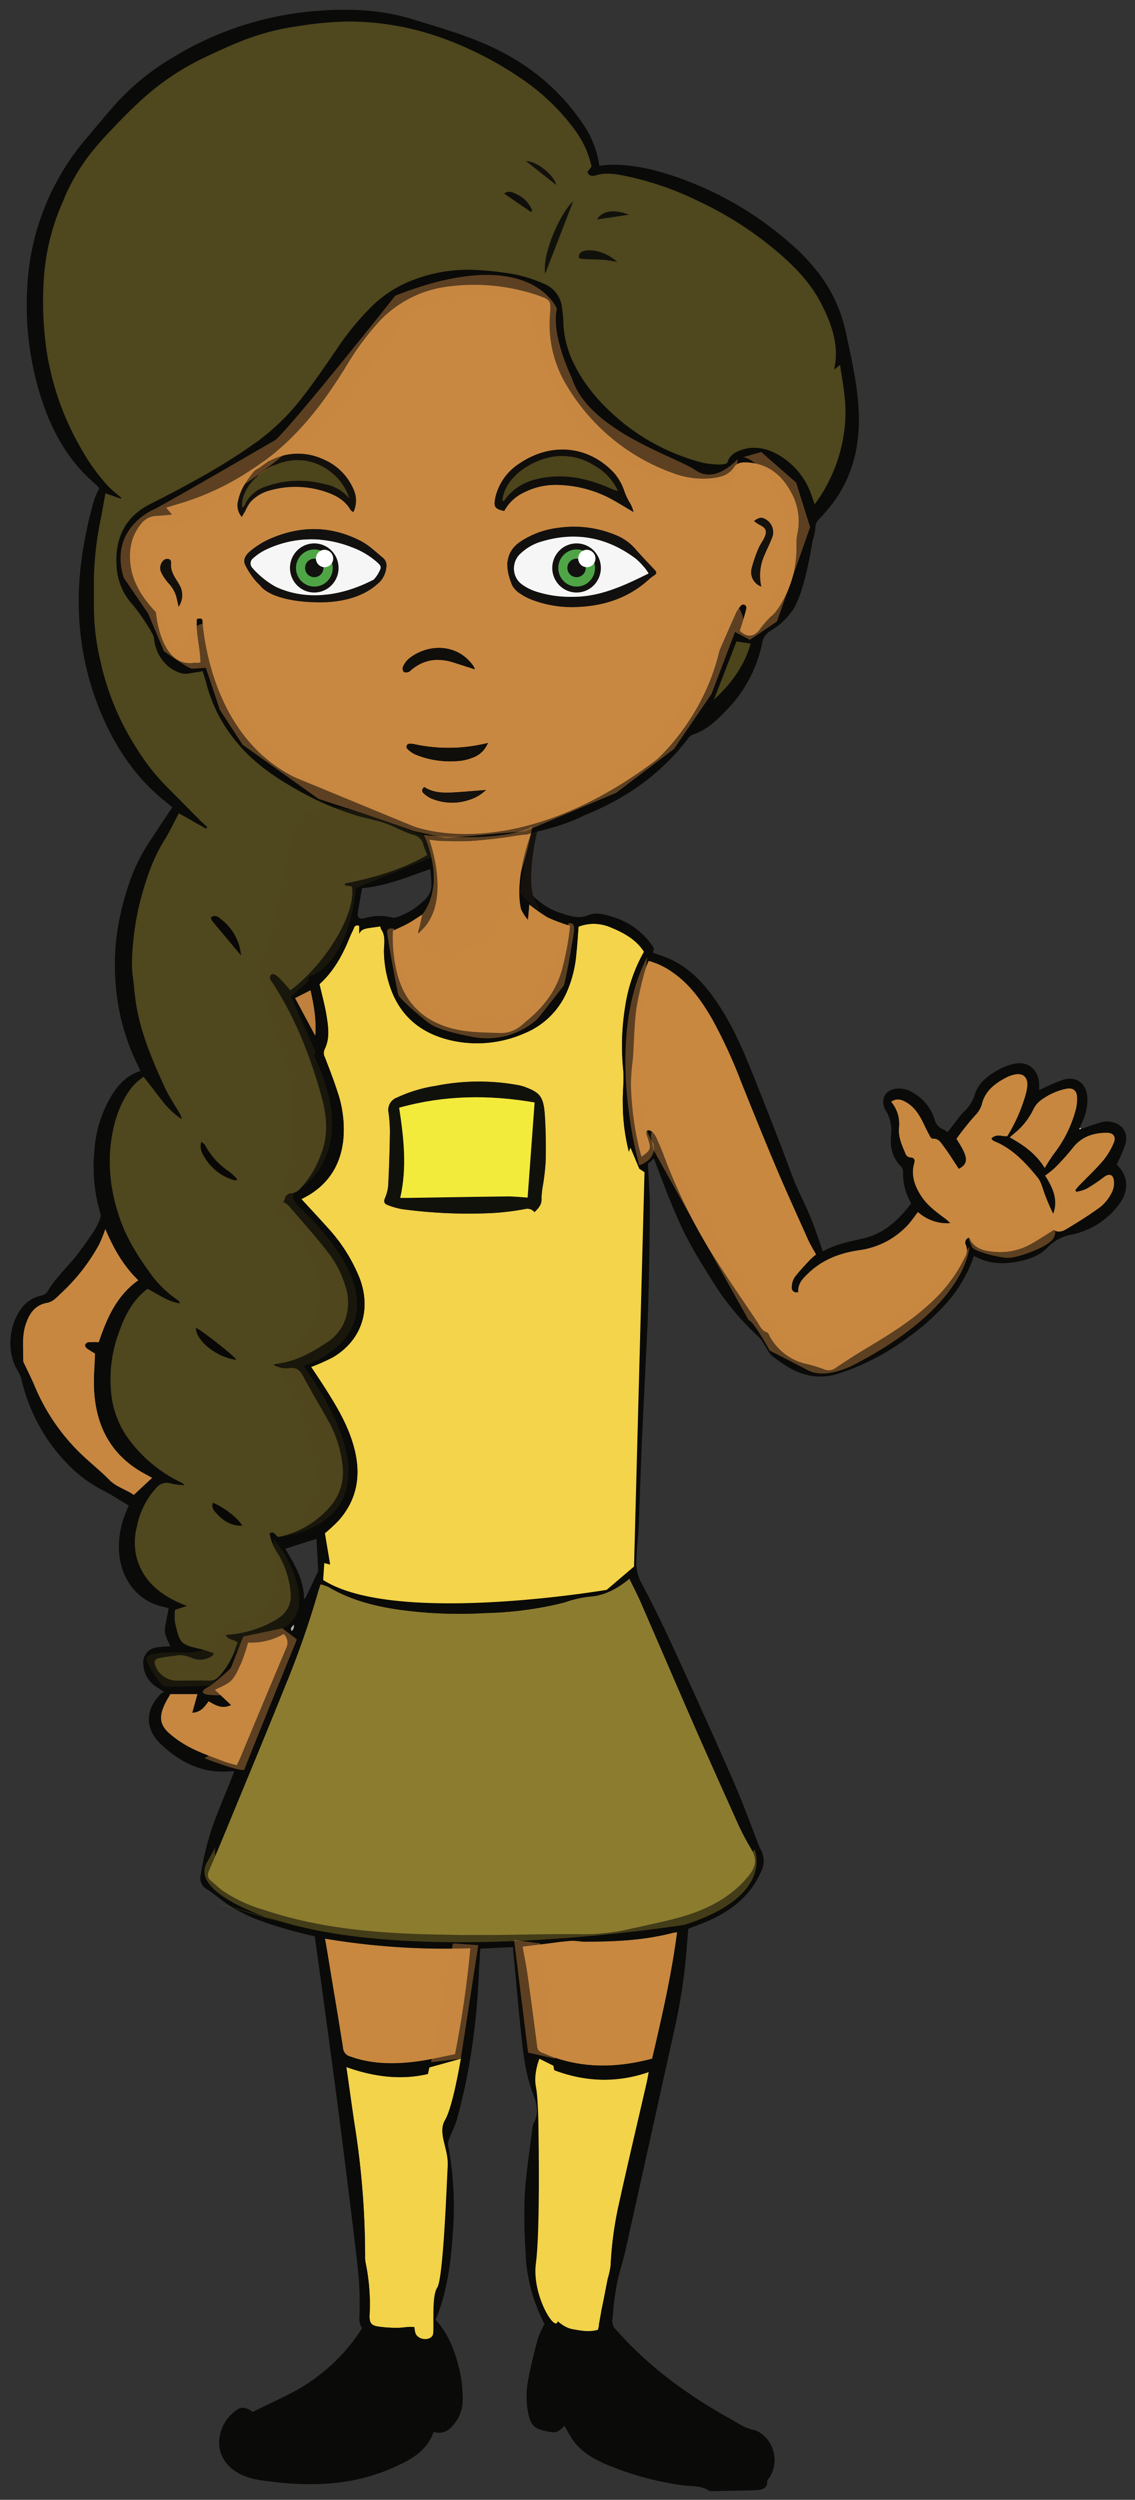 <svg xmlns="http://www.w3.org/2000/svg" viewBox="0 0 324.93 715.31"><rect x="0" y="0" width="324.93" height="715.31" fill="#333333" stroke="none"/><defs><style>.cls-1{isolation:isolate;}.cls-2,.cls-24{fill:#c98841;}.cls-28,.cls-3{fill:#4f471d;}.cls-25,.cls-4{fill:#f3d44a;}.cls-26,.cls-5{fill:#8c7c2f;}.cls-6{fill:#c8883f;}.cls-27,.cls-7{fill:#f2d349;}.cls-8{fill:#c78740;}.cls-9{fill:#13100c;}.cls-10{fill:#4c441a;}.cls-11{fill:#bf813d;}.cls-12{fill:#b0b1b1;}.cls-13{fill:#fff;}.cls-14{fill:#11110c;}.cls-15{fill:#090806;}.cls-16{fill:#100e0b;}.cls-17{fill:#15110d;}.cls-18{fill:#f6f6f6;}.cls-19{fill:#f3eb3c;}.cls-20{fill:#0a0a08;}.cls-21{fill:#13110f;}.cls-22{fill:#4fa546;}.cls-23{fill:#12100f;}.cls-24{opacity:0.43;}.cls-24,.cls-25,.cls-26,.cls-27,.cls-28{mix-blend-mode:multiply;}.cls-26{opacity:0.44;}.cls-28{opacity:0.22;}</style></defs><title>Character1</title><g class="cls-1"><g id="Layer_1" data-name="Layer 1"><ellipse class="cls-2" cx="73.09" cy="132.83" rx="5.31" ry="3.36"/><ellipse class="cls-2" cx="149.28" cy="236.5" rx="3.11" ry="1.68"/><path class="cls-3" d="M169.38,47.66l-1.19,1.55c0.48,1.37,1.66,1.17,2.47.93,3.1-.93,6.15-0.24,9.11.35a87.69,87.69,0,0,1,19.74,6.84,101.77,101.77,0,0,1,21.22,13.19c5.68,4.62,11,9.72,14.4,16.37,2.38,4.65,4.31,9.53,4.2,14.93,0,1.19-.27,2.38-0.46,3.92l1.64-1.33c0.82,5.43,1.88,10.68,1.48,16a44.62,44.62,0,0,1-8.75,23.91l-0.81-2.3a21.16,21.16,0,0,0-9.61-11.88c-3.23-1.84-6.74-2.64-10.4-1.43-2.2.73-4.18,1.83-4.34,4.9a43.93,43.93,0,0,1-4.4-.55,61,61,0,0,1-25.24-12c-6-4.88-11.17-10.56-14.5-17.72a28.73,28.73,0,0,1-2.65-10.5,37.87,37.87,0,0,0-.5-5.42,8.14,8.14,0,0,0-4.87-6.12A39.81,39.81,0,0,0,144.07,78a88.62,88.62,0,0,0-9.38-.81A44.05,44.05,0,0,0,115.5,81.3a35,35,0,0,0-8.19,5.54A75.86,75.86,0,0,0,96.22,100.2c-3.56,5.15-7.09,10.36-11,15.2A64.32,64.32,0,0,1,73,126.82a177.37,177.37,0,0,1-17.64,10.92c-4.07,2.28-8.22,4.41-12.38,6.52-7.07,3.59-10,9.55-9.62,17.28a17.7,17.7,0,0,0,5,11.89,21.59,21.59,0,0,0,4.46,3c1.71,1,1.75.94,1.4,2.9-1,5.91,2.21,11.56,7.42,13.24,1.8,0.58,3.4-.18,5.09-0.27A8.32,8.32,0,0,0,58,192c0.34,1.13.71,2.18,1,3.25a42.64,42.64,0,0,0,8.83,17.19c4.62,5.67,10.48,9.7,16.7,13.25a83,83,0,0,0,17.31,7.6c2.51,0.75,5.09,1.24,7.61,2a33.18,33.18,0,0,1,3.72,1.48,47.6,47.6,0,0,0,5,2.09,3.72,3.72,0,0,1,3,2.72c0.29,1.08.75,2.11,1.12,3.11-7.44,4.26-15.4,6.51-23.56,8.15l0.07,0.52,1.93,0.29c1.35,7.42-7.23,21.93-17.59,29.76-1-1.12-1.92-2.29-3-3.36-1.26-1.3-2.23-1.64-2.63-1-0.64,1,.24,1.74.68,2.42,6.54,10.13,10.85,21.25,14,32.81C93.6,319.54,94,325,91.9,330.32A29,29,0,0,1,86.07,340a4.14,4.14,0,0,1-2.38,1.44,2,2,0,0,0-2.18,1.77,2.25,2.25,0,0,1-.46.68A8.89,8.89,0,0,1,82.63,345c3.78,4.4,7.66,8.72,11.22,13.3a29.38,29.38,0,0,1,5,9.64,14.73,14.73,0,0,1-.39,10.62,13.37,13.37,0,0,1-5.2,5.8c-3.72,2.42-7.57,4.66-12,5.54l-2.94.57a6.48,6.48,0,0,0,4.51,1c2.05-.28,3.09.64,4,2.4,2.11,4,4.47,7.88,6.68,11.84a33.89,33.89,0,0,1,4.64,14.36A14.89,14.89,0,0,1,95,430.54a26.26,26.26,0,0,1-15.32,9.25c-0.87-.17-1.07-1.88-2.51-1a15.53,15.53,0,0,0,1.9,5A25.83,25.83,0,0,1,83.23,456c0.29,3.6-1.66,6.18-4.78,7.82a31.41,31.41,0,0,1-13.81,4c0.6,1.55,2.26,1.14,3.38,2.2-0.23.61-.55,1.33-0.78,2.09A20.89,20.89,0,0,1,63,479.38a3.77,3.77,0,0,1-3.29,1.54c-2.85-.11-5.71,0-8.57,0a6.85,6.85,0,0,1-5.76-2.56,6.29,6.29,0,0,1-1.06-2.21,1.26,1.26,0,0,1,1.12-1.64,55.08,55.08,0,0,1,6.21-.87,9.62,9.62,0,0,1,3.45.89,6,6,0,0,0,5.59-.64,3.81,3.81,0,0,0,.58-0.77c-1.46-.46-2.77-1-4.12-1.28-5.74-1.25-5.7-1.85-7.05-7.51a16.21,16.21,0,0,1,0-3.64l3.39-1.13c-1.11-.44-1.78-0.68-2.42-1-5.79-2.63-10.28-6.54-12-13a18.29,18.29,0,0,1,.14-8.78,22.8,22.8,0,0,1,5.68-11.17,3.78,3.78,0,0,1,3.86-1.14,17.32,17.32,0,0,0,4.06.52,3.19,3.19,0,0,0-.7-0.62,40.08,40.08,0,0,1-15.18-12.42,26.33,26.33,0,0,1-5.08-13.14A38.52,38.52,0,0,1,34.14,381c1.64-4.7,3.89-9,8.08-12.22,2.93,1.44,5.63,3.6,9.25,4.18a2.13,2.13,0,0,0-.31-0.74,31.08,31.08,0,0,1-8.62-8.55c-3.69-5.09-6.92-10.46-8.74-16.58a47.62,47.62,0,0,1-2.27-18.14c0.56-5.92,1.94-11.66,5.36-16.67a14.93,14.93,0,0,1,4.23-4.16c1.73,2.21,3.38,4.33,5,6.45a24.93,24.93,0,0,0,5.89,5.68,5.61,5.61,0,0,0-.37-1.28c-1.46-2.56-3.16-5-4.4-7.66C43.73,303.69,40.41,296,39,287.58c-0.39-2.38-.6-4.79-0.86-7.19a33,33,0,0,1-.38-4.51,80,80,0,0,1,2.69-19.26c1.57-5.63,3.42-11.1,6.53-16.1,1.56-2.49,2.81-5.18,4.22-7.82L59,237.13l0.33-.45c-0.71-.68-1.44-1.33-2.13-2Q52.09,229.53,47,224.39a62.12,62.12,0,0,1-8-10.42,75.83,75.83,0,0,1-10.3-25,68.27,68.27,0,0,1-1.83-15.74c0-2.58,0-5.16,0-7.75A95.5,95.5,0,0,1,29,147.67l1.18-6.52,4.42,1.54,0.13-.25c-1.21-1-2.49-2-3.6-3.13a55.09,55.09,0,0,1-7.81-10.77,79.73,79.73,0,0,1-10-28.29,97.84,97.84,0,0,1-.75-20.87A64.13,64.13,0,0,1,18,57.68a56.28,56.28,0,0,1,8-13.88c1.52-1.87,3.08-3.72,4.74-5.46,2.8-2.94,5.6-5.9,8.58-8.66A73.4,73.4,0,0,1,57.61,16.9c4.2-2,8.43-4,12.76-5.64a68.83,68.83,0,0,1,15-3.78,97.91,97.91,0,0,1,14.73-1.34,80.3,80.3,0,0,1,25.33,4.32,100.69,100.69,0,0,1,24.78,12.68,62.23,62.23,0,0,1,14.87,14.73A27.67,27.67,0,0,1,169.38,47.66Zm-13.3,30.66,8-20.66C160.86,60.27,155.19,72.09,156.07,78.32ZM67.68,389.09c-0.86-1.3-10.27-8.7-11.6-9.12C56.12,383.74,62.21,388.52,67.68,389.09ZM69,273.37a14.58,14.58,0,0,0-5.55-10.17c-0.81-.67-1.71-1.53-3-0.67a2.39,2.39,0,0,0,.22.89Q64.75,268.41,69,273.37Zm-1.47,64.42,0.43-.35a19.23,19.23,0,0,0-2.24-2.12,21.34,21.34,0,0,1-7.07-7.78,3.26,3.26,0,0,0-1-.76c-0.37,1.57-.13,2.7,1.06,4.52A14.11,14.11,0,0,0,67.48,337.79Zm1.86,98.78c-1.27-2.23-5.39-5.38-8.37-6.54-0.51,1.29.23,2.16,1,3C63.87,435.14,66.08,436.64,69.34,436.57ZM176.66,74.93c-2.66-2.41-6.22-3.63-9-3.22a3.06,3.06,0,0,0-1.6.7,3.17,3.17,0,0,0-.39,1.41,6.5,6.5,0,0,0,1.19.28c2,0.1,4,.11,6,0.25C174,74.42,175.14,74.68,176.66,74.93ZM144.35,55.4L152,60.64l0.35-.37a8.23,8.23,0,0,0-4.11-4.51C147.07,55.17,145.73,54.34,144.35,55.4Zm14.85-2.51c-0.56-2.93-5.81-6.86-8.58-6.78Zm11.72,9.89L180,61.44C175.81,59.78,172.44,60.28,170.92,62.78Z"/><path class="cls-4" d="M86.28,343.11c0.6-.33,1.54-0.79,2.42-1.34,5.69-3.55,8.75-8.76,9.54-15.42a33.13,33.13,0,0,0-1.69-14.09c-1.06-3.31-2.34-6.56-3.59-9.81a2.54,2.54,0,0,1,0-2.31c1.51-3.09,1-6.39.49-9.6-0.5-3-1.3-5.9-2-8.94C95.45,278,98,273.45,100,268.48c0.39-1,.89-1.92,1.31-2.89a1,1,0,0,1,1.53-.64v2.24c0.77-1.65,1.92-1.47,6.07-2.11a2.28,2.28,0,0,0,.19.79c1.51,2.13.72,4.55,0.83,6.85a33,33,0,0,0,2.52,11.7c3.14,7.23,8.82,11.36,16.22,13.17A33.61,33.61,0,0,0,150,295.73a22.49,22.49,0,0,0,12.37-12.14A34.28,34.28,0,0,0,165,272.83c0.28-2.55.42-5.11,0.63-7.67a12.1,12.1,0,0,1,8.93.1c3.86,1.56,7.46,3.46,9.81,7.08A45.27,45.27,0,0,0,179,287.9,70,70,0,0,0,178.4,306c0.3,3.15-.18,6.36-0.1,9.54a56.67,56.67,0,0,0,3,18.3c0.28,0.76.33,1.88,1.86,1.6l-0.6,19.91c-0.05,1.74-.09,3.49-0.16,5.23-0.28,6.35-.55,12.71-0.87,19.06-0.42,8.24-.77,16.48-1.34,24.7-0.68,9.84-.8,19.7-0.64,29.55,0.07,4.45.6,8.89,0.93,13.61-1.79,1.55-3.68,3.28-5.68,4.86-0.83.65-1.76,1.44-3,1a1.26,1.26,0,0,0-.65.13c-7.4,2.14-15,2.6-22.64,3.43a179.32,179.32,0,0,1-23.82.82A87.58,87.58,0,0,1,96,452.57c-0.28-.1-0.54-0.24-0.74-0.32L93,438.74a49.13,49.13,0,0,0,3.85-3.55c5.26-5.88,6.54-12.74,4.67-20.33-1.58-6.44-4.87-12-8.38-17.53-1.33-2.08-2.71-4.14-4.06-6.18a56.67,56.67,0,0,0,6.27-2.79c8.18-4.88,11-13.59,7.61-22.58a47.38,47.38,0,0,0-9.32-14.65C91.22,348.44,88.75,345.8,86.28,343.11ZM153,346.85c1.23-1.21,2.1-2.17,2-3.83a24.13,24.13,0,0,1,.44-4,67.67,67.67,0,0,0,.77-7c0.06-4.39,0-8.8-.28-13.18-0.38-5.21-1.58-6.24-5.79-7.82a13.34,13.34,0,0,0-2.18-.55,62.78,62.78,0,0,0-23.26.28,40.75,40.75,0,0,0-11.17,3.39,3.71,3.71,0,0,0-2.32,4.16,42.31,42.31,0,0,1,.41,5.65q-0.1,7.16-.45,14.31a11.73,11.73,0,0,1-.87,4.36c-0.55,1.16-.36,1.8.58,2.17A19.86,19.86,0,0,0,115.2,346a141.56,141.56,0,0,0,25.14,1.12,71.16,71.16,0,0,0,10.24-1.23A2.57,2.57,0,0,1,153,346.85Z"/><path class="cls-5" d="M91.75,453.35a11.94,11.94,0,0,1,2.35.79c5.79,3.44,12.13,5.18,18.69,6.25a125.23,125.23,0,0,0,26,1.19A103.71,103.71,0,0,0,159.72,459c0.65-.17,1.31-0.32,2-0.51a32.08,32.08,0,0,1,7.13-1.63c4.2-.27,7.88-2.26,11.35-5.12,1.05,2.17,2.13,4.22,3.06,6.34,4.7,10.75,9.32,21.54,14,32.28s9.37,21.18,14.12,31.73a71.66,71.66,0,0,0,3.69,7c1.55,2.62,1.56,4.81-.43,7.39-3.89,5-9,8.22-14.7,10.48-5.47,2.16-11.25,3.18-16.94,4.52-0.8.19-1.62,0.31-2.42,0.52a57.86,57.86,0,0,1-15.17,1.52c-8.25-.06-16.51.17-24.76,0.27-2.62,0-5.23,0-7.85,0-5.7-.12-11.4-0.18-17.09-0.46-13.67-.66-27.17-2.39-40.22-6.78A41.88,41.88,0,0,1,63.69,541c-1.15-.84-2.16-1.87-3.27-2.77s-1.09-1.8-.57-3c1.8-4.17,3.55-8.36,5.28-12.56,5.57-13.51,11.19-27,16.64-40.55A257.37,257.37,0,0,0,91,455.7C91.19,455,91.45,454.28,91.75,453.35Z"/><path class="cls-6" d="M273.83,325.88a73.53,73.53,0,0,1,5.61-7,7.14,7.14,0,0,0,1.79-3.4c1.09-3.63,3.89-5.63,7-7.25a10,10,0,0,1,2.12-.76c2.57-.65,4.13.74,3.82,3.41a12.85,12.85,0,0,1-.49,2.44,47.37,47.37,0,0,1-5.23,11.79c-1.46.18-3.09-.83-4.55,0.63a2.82,2.82,0,0,0,.67.7c5.31,2.09,9.06,6.16,12.56,10.43,1.1,1.34,1.47,3.28,2.14,5a54.75,54.75,0,0,0,2.31,5.35c1.41-4-.18-7.44-2.37-10.84a28.26,28.26,0,0,0,2.86-2.29,65.54,65.54,0,0,0,5-5.56c2.54-3.32,6-4.44,9.89-4.44,1.87,0,2.72,1.14,2,2.86a20.41,20.41,0,0,1-3.13,5.2c-2.15,2.52-4.6,4.79-6.91,7.17-0.38.39-.7,0.85-1,1.28l0.28,0.44a12.79,12.79,0,0,0,2.89-.87,51.42,51.42,0,0,0,5-3.37c1.43-1.06,2.62-.8,2.86,1a6,6,0,0,1-.59,3.47,12.35,12.35,0,0,1-3.16,4.06c-3.14,2.33-6.47,4.39-9.82,6.41-1.1.66-2.47,1.12-3.61,0.25-2.45,1.5-4.74,3.08-7.19,4.36a17.91,17.91,0,0,1-9.61,1.91c-3-.21-6-0.8-7.55-4.05a1.49,1.49,0,0,0-.77,2.22,3.77,3.77,0,0,1-.29,3.26,42.54,42.54,0,0,1-10,13.28c-6,5.61-13,9.7-20,13.93-2.38,1.45-4.71,3-7,4.51a3.35,3.35,0,0,1-3.53.4,40.16,40.16,0,0,0-5.61-1.65,15.92,15.92,0,0,1-9.94-7.95,2,2,0,0,0-.61-0.92c-1.61-.41-2.08-1.9-2.84-3-4.76-7.1-9.65-14.11-14.12-21.38a158.82,158.82,0,0,1-12.84-26.78c-0.54-1.41-1.15-2.8-1.77-4.18a6.54,6.54,0,0,0-1.05-1.74,2,2,0,0,0-1.4-.75c-0.75.16-.62,0.89-0.39,1.5,0.13,0.35.24,0.72,0.35,1.08,0.9,2.74.76,3.12-1.93,5-0.27-1-.53-1.88-0.76-2.78a89.73,89.73,0,0,1-2.28-18,60.41,60.41,0,0,1,.57-7.23c0.33-4.83.38-9.69,1-14.48a104.42,104.42,0,0,1,2.6-11.26,17.54,17.54,0,0,1,.94-2.33,21.78,21.78,0,0,1,7.19,3.53c4.85,3.45,8.17,8.2,11.09,13.29a143.25,143.25,0,0,1,8.25,17.93c3.34,8.29,6.67,16.58,10.16,24.8,2.89,6.83,6,13.57,9,20.33,0.62,1.37,1.43,2.65,2.26,4.18a23,23,0,0,0-1.82,1.61c-1.48,1.6-3,3.17-4.31,4.91a5.29,5.29,0,0,0-.83,2.75,1.31,1.31,0,0,0,1.8,1.44c-0.17-2.44,1.36-3.93,2.88-5.38,4-3.85,8.9-5.74,14.31-6.57a23.17,23.17,0,0,0,14.19-7.25c1-1.11,1.86-2.37,2.9-3.72A12.62,12.62,0,0,0,272,350a13.41,13.41,0,0,0-1.05-1c-2.66-2-5.39-3.91-7.24-6.74s-3-5.95-2-9.44c0.29-1-.06-1.54-1-1.58a1.75,1.75,0,0,1-1.59-1.35c-1-2.3-2-4.59-1.78-7.2a9.73,9.73,0,0,0-2.24-7.42c1.67-1.18,3.1-.62,4.5.22,2.58,1.56,3.93,4.09,5.16,6.72,0.47,1,1,2,1.53,3a1.21,1.21,0,0,0,.8.63c1.6-.17,2.28,1.13,3,2.07,1.58,2.08,2.95,4.33,4.4,6.52C277.4,332.9,277.26,331.09,273.83,325.88Z"/><path class="cls-7" d="M185.74,592.85c-0.21,1.08-.37,2-0.58,3-2.59,11.29-5.27,22.55-7.76,33.86a103.48,103.48,0,0,0-2.59,18.62A24.14,24.14,0,0,1,174,652c-0.61,3-1.16,6.1-1.83,9.13-0.16.72,0.89,2.17,0.37,3.18,0.08,0.21-1.11,0-1,.63a5.73,5.73,0,0,1-.32,1.7c-2.46.73-4.81,0.27-7.16-.14-2.69-.47-4.46-2.37-6.36-4.06a2.17,2.17,0,0,1-.37-1.25c-0.78-6.37-1.76-12.73-2.24-19.13a163.94,163.94,0,0,1-.3-17c0.16-5.35.81-10.69,1.27-16,0.06-.67.33-1.32,0.4-2a13,13,0,0,0,.21-3.14c-0.47-3.59-1.08-7.16-1.63-10.74-0.12-.79-0.2-1.58-0.32-2.56C164.8,595.41,175,596.54,185.74,592.85Z"/><path class="cls-7" d="M129.42,591.26q-0.86,4.54-1.72,9.08c-0.88,4.61-1.86,9.2-2.59,13.82a23.8,23.8,0,0,0,.18,4.9,128.06,128.06,0,0,1-.37,20.65c-0.66,6.08-1.55,12.14-2.22,18.22-0.26,2.32-.18,4.67-0.26,7.07a8.65,8.65,0,0,1-4.39.88c-1.4-.11-2.83.26-4.24,0.24a34.92,34.92,0,0,1-5.79-.41c-1.89-.35-2.26-1.23-2.21-3.19a58.17,58.17,0,0,0-1.11-14.9,8.45,8.45,0,0,1-.17-2,240.3,240.3,0,0,0-3.06-38c-0.79-5.3-1.51-10.61-2.3-16.12,10.17,3.61,20.2,4.22,30.13-.39Z"/><path class="cls-6" d="M193.84,552.88c-1.61,12.47-4.39,24.39-7.14,36.24-9.88,2.63-19.54,2.86-29.1-.72-0.84-.32-1.66-0.7-2.49-1a2.07,2.07,0,0,1-1.36-1.87q-1.32-10.37-2.78-20.71c-0.36-2.54-.89-5-1.38-7.79l6.41-.79c2.45-.3,4.9-0.68,7.36-0.85,1.4-.1,2.83.24,4.24,0.23,8.34,0,16.65-.38,24.79-2.46C192.74,553,193.12,553,193.84,552.88Z"/><path class="cls-6" d="M130.27,587.85c-3.91.75-7.63,1.68-11.41,2.14-5.75.7-11.51,0.7-17.13-1-0.5-.16-1-0.34-1.49-0.5a2.77,2.77,0,0,1-2.06-2.58c-1.43-9.12-3-18.21-4.48-27.32-0.19-1.17-.41-2.34-0.67-3.84a207.08,207.08,0,0,0,41.64,2.74A301.41,301.41,0,0,1,130.27,587.85Z"/><path class="cls-8" d="M30.15,351.64c2.42,5.69,5.21,10.59,9.48,14.72-6.29,4.44-9.07,11-11.34,17.74a26.05,26.05,0,0,0-3,0,1.3,1.3,0,0,0-.92.81,1.45,1.45,0,0,0,.63,1c0.77,0.57,1.62,1,2.23,1.43-0.11,3.51-.43,6.77-0.29,10,0.48,11,5.09,19.47,15,24.63,0.52,0.27,1,.57,1.65.91l-5.28,4.92c-2.16-1.6-5-2.27-7.05-4.39-2.64-2.68-5.6-5-8.32-7.64A58,58,0,0,1,9.83,396.43c-0.89-2.08-1.92-4.1-2.88-6.15a2.13,2.13,0,0,1-.32-0.82c0.07-3.62-.47-7.28.82-10.82,1.07-3,2.7-5.26,6-5.85,1.84-.33,2.94-1.76,4.17-2.89A54.58,54.58,0,0,0,28.4,356,40.4,40.4,0,0,0,30.15,351.64Z"/><path class="cls-8" d="M48.79,484.76h7.8l-1.48,5.34c2.48-.15,3.5-1.78,4.64-3.29,1.92,1.08,3.76,2.35,6.4,1.1l-4.62-4.35c1.2-.6,2.46-1.12,3.62-1.84C67.26,480.41,68,478,69,476a48.51,48.51,0,0,0,2-6,18.63,18.63,0,0,0,10.23-2.46,3.45,3.45,0,0,1,.74,4c-4.43,10.46-8.78,20.94-13.16,31.42-0.29.69-.64,1.34-1,2.18-1.31-.38-2.55-0.64-3.72-1.09-3-1.15-6.09-2.21-9-3.65a30.65,30.65,0,0,1-6.55-4.33c-2.7-2.38-3-4.68-1.53-8C47.48,486.89,48.2,485.81,48.79,484.76Z"/><path class="cls-8" d="M299.09,334.27c-2.43-4-6-6.59-10.06-8.8,0.58-.51.95-0.86,1.35-1.18a19.9,19.9,0,0,0,5.44-6.86,7.34,7.34,0,0,1,1.93-2.45,18.43,18.43,0,0,1,7.3-3.41c2.05-.49,3.29.4,3.33,2.51a12.8,12.8,0,0,1-.61,4.24A35,35,0,0,1,302,329.8,48.35,48.35,0,0,0,299.09,334.27Z"/><path class="cls-9" d="M74,134c1-.68,2-1.42,3-2.13a17.21,17.21,0,0,1,15.41-.52,16.3,16.3,0,0,1,8.69,8.51,7.7,7.7,0,0,1,0,6.66,3.28,3.28,0,0,1-.84-0.63c-1.65-2.91-4.42-4.29-7.36-5.26a26.86,26.86,0,0,0-15.76-.3,11.42,11.42,0,0,0-5.54,3.33,13.1,13.1,0,0,0-1.41,2.47c-0.31.55-.64,1.08-1.05,1.78a5,5,0,0,1-1.05-4.71c0.61-3.06,2.31-5.55,4.19-7.94A7.09,7.09,0,0,1,74,134Zm26,8.58c-2.16-6.78-9.55-12.13-17.48-10.68-7.65,1.4-13.61,7.7-13.24,13.16a3.92,3.92,0,0,0,.81-0.85,9.63,9.63,0,0,1,5.86-5,28.35,28.35,0,0,1,17-.7A11.86,11.86,0,0,1,100.07,142.61Z"/><path class="cls-10" d="M204.35,200.27l6.48-16.74,4.07,0.63C213.12,190.6,209.24,195.72,204.35,200.27Z"/><path class="cls-11" d="M90.26,296.46L84.45,285.6l4.46-2.27C89.91,287.81,90.66,292,90.26,296.46Z"/><path class="cls-12" d="M84.13,464.78a2,2,0,0,1-.62,2c-0.39-.83-0.39-0.83.65-1.93Z"/><path class="cls-13" d="M309.5,323.05l-0.57.09,0.27-.46Z"/><path class="cls-7" d="M129.31,591.14l0.21-.27a0.62,0.62,0,0,1,.12.14,2.36,2.36,0,0,1-.21.25Z"/><path class="cls-14" d="M156.07,78.32c-0.88-6.23,4.79-18,8-20.66Z"/><path class="cls-15" d="M67.68,389.09c-5.48-.58-11.56-5.36-11.6-9.12C57.41,380.4,66.82,387.79,67.68,389.09Z"/><path class="cls-15" d="M69,273.37q-4.19-5-8.37-10a2.39,2.39,0,0,1-.22-0.89c1.32-.86,2.23,0,3,0.67A14.58,14.58,0,0,1,69,273.37Z"/><path class="cls-15" d="M67.48,337.79a14.11,14.11,0,0,1-8.82-6.49c-1.2-1.83-1.43-2.95-1.06-4.52a3.26,3.26,0,0,1,1,.76,21.34,21.34,0,0,0,7.07,7.78,19.23,19.23,0,0,1,2.24,2.12Z"/><path class="cls-15" d="M69.34,436.57c-3.26.07-5.47-1.44-7.39-3.55-0.75-.83-1.5-1.7-1-3C63.95,431.19,68.07,434.34,69.34,436.57Z"/><path class="cls-14" d="M176.66,74.93c-1.52-.24-2.65-0.5-3.78-0.58-2-.14-4-0.15-6-0.25a6.5,6.5,0,0,1-1.19-.28,3.17,3.17,0,0,1,.39-1.41,3.06,3.06,0,0,1,1.6-.7C170.44,71.29,174,72.52,176.66,74.93Z"/><path class="cls-16" d="M144.35,55.4c1.38-1.06,2.72-.23,3.88.36a8.23,8.23,0,0,1,4.11,4.51l-0.35.37Z"/><path class="cls-9" d="M159.19,52.89l-8.58-6.78C153.38,46,158.63,50,159.19,52.89Z"/><path class="cls-14" d="M170.92,62.78c1.52-2.5,4.9-3,9.12-1.34Z"/><path class="cls-16" d="M144.37,146.19c-2.61-.49-3.12-1.13-2.62-3.51a15.74,15.74,0,0,1,6.7-9.91c9.32-6.47,20.06-5.24,27.26,2.37a15.21,15.21,0,0,1,2.88,4.8,18.56,18.56,0,0,0,2,4.28,10,10,0,0,1,.84,2.3c-2.79-1.61-5.11-3.12-7.56-4.34a34,34,0,0,0-13.89-3.43,19.84,19.84,0,0,0-9.81,2.09A12.31,12.31,0,0,0,144.37,146.19Zm-0.53-2.79a1.8,1.8,0,0,0,.57-0.26c3.25-4.57,8-6.23,13.22-6.72,6.2-.58,12,1,17.67,3.56,0.37,0.17.77,0.25,1.58,0.5a15.48,15.48,0,0,0-6.54-7.14,17.08,17.08,0,0,0-12.89-2.49C150.91,132.26,144.27,137.24,143.84,143.4Z"/><path class="cls-17" d="M215.87,149.08c1.47-1.11,2.31-1.19,3.43-.48A4.27,4.27,0,0,1,221,154c-0.63,1.62-1.44,3.17-2.1,4.78a14.25,14.25,0,0,0-.93,9.09,4.39,4.39,0,0,1-2.78-5.34,37.43,37.43,0,0,1,2-5.75c0.37-.9,1-1.7,1.44-2.57,1.11-2.2.77-3.11-1.38-4.12A11.84,11.84,0,0,1,215.87,149.08Z"/><path class="cls-9" d="M51.13,173.65c-0.21-.93-0.38-1.55-0.49-2.18a9.22,9.22,0,0,0-2.37-4.53,13.6,13.6,0,0,1-2.13-3.14,3,3,0,0,1,.72-3.52c0.93-.75,2.26-0.36,2.14.76-0.28,2.54,1.2,4.26,2.32,6.19A5.89,5.89,0,0,1,51.13,173.65Z"/><path class="cls-14" d="M153,346.85a2.57,2.57,0,0,0-2.42-.94,71.16,71.16,0,0,1-10.24,1.23A141.56,141.56,0,0,1,115.2,346a19.86,19.86,0,0,1-4.29-1.25c-0.94-.38-1.13-1-0.58-2.17a11.73,11.73,0,0,0,.87-4.36q0.35-7.15.45-14.31a42.31,42.31,0,0,0-.41-5.65,3.71,3.71,0,0,1,2.32-4.16,40.75,40.75,0,0,1,11.17-3.39,62.78,62.78,0,0,1,23.26-.28,13.34,13.34,0,0,1,2.18.55c4.21,1.57,5.41,2.61,5.79,7.82,0.32,4.38.34,8.79,0.28,13.18a67.67,67.67,0,0,1-.77,7,24.13,24.13,0,0,0-.44,4C155.11,344.68,154.24,345.65,153,346.85Zm-38.42-4.08c1,0,1.77,0,2.56,0,9.37-.14,18.74-0.32,28.1-0.42,2,0,4,.22,5.84.33l2-27.21c-13.06-2.26-25.93-2.1-38.77,1.5C115.58,325.54,116.54,334,114.58,342.77Z"/><path class="cls-18" d="M107.94,160.86a22.7,22.7,0,0,0-7.25-4.29,33.89,33.89,0,0,0-8.84-2.11,9.17,9.17,0,0,0-1.54-.14H90a30.09,30.09,0,0,0-14,3,15.65,15.65,0,0,0-3.7,2.51c-1,.93-1,1.7-0.08,2.73a27.81,27.81,0,0,0,3.79,3.51,20.42,20.42,0,0,0,12.66,4.45s0,0,0-.06a9.17,9.17,0,0,0,1.58.14,9.06,9.06,0,0,0,3-.51v0.35c3.08-.6,6.2-1.06,9.23-1.85a9.42,9.42,0,0,0,6-4.84C109.29,162.28,109.15,161.95,107.94,160.86Z"/><path class="cls-10" d="M143.84,143.4c0.43-6.16,7.07-11.13,13.6-12.54a17.08,17.08,0,0,1,12.89,2.49,15.48,15.48,0,0,1,6.54,7.14c-0.81-.25-1.21-0.34-1.58-0.5-5.62-2.56-11.47-4.14-17.67-3.56-5.22.48-10,2.15-13.22,6.72A1.8,1.8,0,0,1,143.84,143.4Z"/><path class="cls-19" d="M114.58,342.77c2-8.78,1-17.23-.31-25.8,12.84-3.61,25.71-3.76,38.77-1.5l-2,27.21c-1.85-.11-3.84-0.35-5.84-0.33-9.37.1-18.74,0.28-28.1,0.42C116.35,342.78,115.55,342.77,114.58,342.77Z"/><path class="cls-20" d="M319.68,333.23a44.65,44.65,0,0,0,2.5-5.83c0.91-3.3-.93-5.9-4.27-6.41a5.93,5.93,0,0,0-2.45.08c-2,.58-4,1.31-6,2l-0.57.09,0.27-.46c0.16-.42.3-0.85,0.48-1.25a15,15,0,0,0,1.66-7.46c-0.29-4-3.17-6.17-7-5a49.7,49.7,0,0,0-5.37,2.28c-0.43.19-.85,0.4-1.45,0.69,0-.86,0-1.47,0-2.07-0.38-4-3.24-6.32-7.15-5.49a17.14,17.14,0,0,0-4.79,1.86c-2.93,1.66-5.62,3.82-6.56,7.17a10.89,10.89,0,0,1-3.09,4.74c-0.73.76-1.39,1.59-2,2.42-0.88,1.11-1.74,2.25-2.6,3.37a8.4,8.4,0,0,0-1.26-.79,4,4,0,0,1-2.46-2.9,13.64,13.64,0,0,0-6.34-7.69,7.38,7.38,0,0,0-4.52-1.08c-3.18.27-4.74,2.95-3.38,5.84,0.23,0.48.56,0.9,0.78,1.38a11.14,11.14,0,0,1,1,5.94c-0.35,3.35.24,6.45,2.71,9a2.35,2.35,0,0,1,.72,1.52,16.71,16.71,0,0,0,2.34,9.19c-0.7.84-1.34,1.65-2,2.43-3.11,3.5-6.68,6.32-11.32,7.46-4.05,1-8.22,1.63-12,3.86-0.33-1-.58-1.77-0.86-2.55-0.87-2.41-1.67-4.85-2.64-7.22-1.69-4.12-3.85-8-5.4-12.24-3.55-9.66-7.35-19.23-11.17-28.78-2.92-7.32-6.07-14.52-10.56-21-3.53-5.13-7.69-9.51-13.46-12.05-1.48-.65-3-1.13-4.57-1.68,0.39-1.2.39-1.21-.16-2a21.27,21.27,0,0,0-11.72-8.35c-2.17-.69-4.51-1.24-6.62-0.37-2.88,1.2-5.35.16-8-.64a19.65,19.65,0,0,1-6.6-3.78c-1.92-1.56-3.17-3.15-2-5.73a3.22,3.22,0,0,0,0-.9c0.31-3.31.56-6.64,1-9.94C153,238,153.4,237.7,156,237c16.24-4.31,30.45-11.93,40.95-25.62a3.23,3.23,0,0,1,1.33-1.15c3.93-1.3,6.84-4,9.61-6.93a38.27,38.27,0,0,0,10.27-19.14,4.92,4.92,0,0,1,2.45-3.66c4.24-2.62,7.49-6.18,8.13-11.4a29.94,29.94,0,0,0-.24-6.34,3.23,3.23,0,0,1,.88-2.84,14.7,14.7,0,0,0,4.07-9.16,3.38,3.38,0,0,1,1-2.17,58.55,58.55,0,0,0,4.12-4.81c6-8.21,7.88-17.56,7.17-27.56C245.27,109,243.63,102,242.12,95a42,42,0,0,0-7.29-16.21,58.06,58.06,0,0,0-9-9.52A97.41,97.41,0,0,0,194.65,51c-6.25-2.23-12.63-3.88-19.33-3.86-1.25,0-2.5.18-3.74,0.28a28,28,0,0,0-5-12.39c-7.29-10.7-17.23-18.14-29-23-6.3-2.6-12.9-4.49-19.42-6.51-8.87-2.75-18-3.12-27.16-2.42A92.44,92.44,0,0,0,50,16.13,70.32,70.32,0,0,0,32.7,30.2c-2.67,3.08-5.29,6.2-7.91,9.32a70.85,70.85,0,0,0-17,42.91,86.65,86.65,0,0,0,4.78,33.78c3.13,8.79,7.84,16.52,15,22.56a6.19,6.19,0,0,1,.79,1c-0.33.72-.64,1.33-0.9,2a18.74,18.74,0,0,0-.77,2.14c-3.18,11.7-4.95,23.55-3.81,35.72A81.29,81.29,0,0,0,29.77,206c4,8.85,9.44,16.71,17,22.89l2.57,2.1c-2,3-3.88,5.79-5.73,8.63a55,55,0,0,0-5.88,11C34,260.69,32.17,271,33.14,281.8a63,63,0,0,0,6.12,22.65c0.32,0.65.61,1.3,0.94,2-3.84,1.22-6.28,3.85-8.24,7a34.81,34.81,0,0,0-4.9,15.44,47.21,47.21,0,0,0,1.51,17.78,3.08,3.08,0,0,1,.19,1.73,19,19,0,0,1-1.85,3.85c-1.59,2.39-3.25,4.74-5,7-2.83,3.52-6.18,6.62-8.49,10.58a2.81,2.81,0,0,1-1.67.9,9.58,9.58,0,0,0-5,2.9c-4.23,4.82-5,13-1.85,18.3a10.26,10.26,0,0,1,1.21,2.65,51.29,51.29,0,0,0,14.91,26,38.46,38.46,0,0,0,8.67,6c2.45,1.27,4.77,2.79,7.15,4.2-0.47,1.18-.87,2.08-1.2,3a24.77,24.77,0,0,0-1.4,11.85c0.94,6.67,5.33,12.63,12.5,14.14,0.49,0.1,1,.28,1.56.45-0.37,1.9-.75,3.67-1.05,5.45-0.33,2,.69,3.6,1.54,5.4-1.38.11-2.58,0.14-3.75,0.3a4.39,4.39,0,0,0-4,5,8.1,8.1,0,0,0,3.27,6c0.75,0.55,1.54,1,2.67,1.81a4.87,4.87,0,0,0-1,.56c-4.39,4.47-4.56,9.89-.05,14.23,5.57,5.36,12.12,8.6,20.11,7.89a8,8,0,0,1,1,0c-0.24.65-.42,1.21-0.64,1.75-1.3,3.23-2.63,6.44-3.92,9.68a80,80,0,0,0-5,18.12,3.68,3.68,0,0,0,2,4.33c0.63,0.37,1.19.85,1.78,1.28,1.7,1.24,3.32,2.61,5.11,3.69,5.79,3.51,12.2,5.39,18.66,7.13,1.66,0.45,3.34.82,5.09,1.25,0.73,5.3,1.45,10.53,2.17,15.76q1.9,13.93,3.77,27.87Q97.4,607.88,98.66,618c1.3,10.42,2.64,20.84,3.79,31.28a89.53,89.53,0,0,1,.49,12c0,1.75-.36,3.4.72,4.92a51.24,51.24,0,0,1-13.14,14.08C85,684.54,78.47,687,72.37,690.17c-2.3-1.61-3.52-1.65-5.63.23a11.44,11.44,0,0,0-4,8.36c-0.13,4.08,2.5,7.7,6.78,9.55,3,1.3,6.18,1.57,9.41,1.94a78.43,78.43,0,0,0,15.7.35,55.28,55.28,0,0,0,21.27-6.08c3.65-1.92,6.81-4.44,8.22-8.63,2.62,0.76,4.54-.39,5.93-2.33a10.55,10.55,0,0,0,2.38-6,38.92,38.92,0,0,0-.45-7.21c-1.14-6-3-11.82-7.27-16.57,3.29-7.83,4.35-16.17,4.9-24.56a95.71,95.71,0,0,0-1.31-25.34,4.21,4.21,0,0,1,.4-2.12c0.66-1.77,1.59-3.45,2.09-5.26,1.05-3.87,2-7.76,2.8-11.7A194.74,194.74,0,0,0,137,566.41c0.14-2.92.33-5.84,0.5-8.82l9.34-.43c0.81,8.65,1.53,17.08,2.42,25.5,0.6,5.64,1.33,11.31,3.39,16.63,1.09,2.8,1.66,5.38.17,8.16a6.37,6.37,0,0,0-.5,2.2c-0.74,6.15-1.74,12.28-2.1,18.46a150.39,150.39,0,0,0,.23,16.11A47.78,47.78,0,0,0,155.88,665a29.43,29.43,0,0,0-1.94,4.33c-1.06,4-2.1,8.06-2.82,12.15a24,24,0,0,0,.21,9.49c0.38,1.67,1,3.31,2.66,4a16.72,16.72,0,0,0,4.11,1c1.53,0.22,2.54-.89,3.48-1.83,0.87,1.47,1.58,2.9,2.5,4.18,2.29,3.15,5.53,5.12,9,6.66a87,87,0,0,0,22,6.13c2.69,0.42,5.58,0,8,1.64a1.22,1.22,0,0,0,.66.08c4.19-.08,8.39-0.12,12.57-0.28,1.68-.06,3.41-0.3,3.36-2.71a2.15,2.15,0,0,1,.52-0.73A9.4,9.4,0,0,0,217,695.75a6.28,6.28,0,0,0-1.26-.44,17.7,17.7,0,0,1-2.49-.81c-1.34-.67-2.61-1.48-3.93-2.21-12.32-6.84-23.6-15-33-25.7a3.55,3.55,0,0,1-1-3c0.2-1.8.3-3.62,0.55-5.41,0.29-2.09.6-4.18,1.07-6.23,0.58-2.51,1.44-5,2-7.46Q186,612.77,193,581.07a163.26,163.26,0,0,0,3.61-23.76c0.12-1.79.29-3.58,0.44-5.39,1.93-.76,3.84-1.43,5.69-2.25,7-3.08,12.57-7.61,15.53-15a6.74,6.74,0,0,0-.08-4.57,15.57,15.57,0,0,0-.7-1.4c-2.44-6.19-4.67-12.47-7.33-18.56-5.39-12.34-10.94-24.6-16.57-36.84-3.19-6.94-6.46-13.86-10.09-20.56a12.45,12.45,0,0,1-1.31-6.6c0.06-2.94.5-5.87,0.63-8.81,0.33-7.72.54-15.44,0.87-23.16,0.31-7.41.71-14.82,1.06-22.22,0.3-6.5.69-13,.86-19.5q0.36-13.64.43-27.29c0-4-.36-8-0.56-12.13l1.72-1.54C194,349.64,196,354,203.7,366.14a74.31,74.31,0,0,0,13.65,16.54,11.14,11.14,0,0,1,1.53,2.19c0.76,1.11,1.31,2.52,2.33,3.28,2.7,2,5.46,4,8.78,5a16.39,16.39,0,0,0,9.71,0,67.87,67.87,0,0,0,20.71-10.78,64.78,64.78,0,0,0,10.11-9,38.93,38.93,0,0,0,8.3-14c4.06,2.29,8.27,2.47,12.56,1.63,3.2-.63,6.34-1.69,8.61-4.13a12.47,12.47,0,0,1,7-3.63,22.66,22.66,0,0,0,12.69-7.73C323.38,341.25,323.24,336.56,319.68,333.23Zm-23.86-15.8a7.34,7.34,0,0,1,1.93-2.45,18.43,18.43,0,0,1,7.3-3.41c2.05-.49,3.29.4,3.33,2.51a12.8,12.8,0,0,1-.61,4.24A35,35,0,0,1,302,329.8a48.33,48.33,0,0,0-2.91,4.47c-2.43-4-6-6.59-10.06-8.8,0.58-.51.95-0.86,1.35-1.18A19.9,19.9,0,0,0,295.82,317.43ZM151.53,258.81a46.24,46.24,0,0,0,5.26,3.72,52,52,0,0,0,6.4,2.37,76.52,76.52,0,0,1-2.19,12c-1.56,6.22-5.18,11-10,15-0.52.43-1,.89-1.55,1.32a9.06,9.06,0,0,1-6.34,2.34c-4.43-.15-8.84-0.12-13.18-1.18-8.28-2-13.79-7-16.12-15.41a42.78,42.78,0,0,1-1.38-12.62c1.39-.66,2.84-1.28,4.21-2s2.54-1.57,4.18-2.6l-1.25,5.65a8.84,8.84,0,0,0,4.33-5.09,29.65,29.65,0,0,0,1.56-6.13c0.17-1.15.43-2,1.42-2.47a29,29,0,0,0-4-13.36c1.35,0.14,2.34.3,3.33,0.33,5.56,0.19,11.1.28,16.55-1.25a21,21,0,0,1,4.2-.22c1.11-.07,2.21-0.23,3.52-0.37a8.12,8.12,0,0,1-.18,1.52,39.49,39.49,0,0,0-1.85,10c-0.09,1.68-1,3.19-.69,5a14.21,14.21,0,0,0,3.39,7.88Zm-28-5.65a6,6,0,0,1-2.41,4.73,19.86,19.86,0,0,1-7.87,4.66,2.24,2.24,0,0,1-1.27-.07,14.88,14.88,0,0,0-7.51.24c-1.69.39-2.23-.11-2-1.78,0.37-2.23.77-4.45,1.18-6.79,6.69-.57,12.86-3.11,19.55-5.48,0.11,1.38.22,2.64,0.31,3.9a0.92,0.92,0,0,1-.13.63m24.7-16.54h0S148.06,236.64,148.09,236.66Zm56.27-36.39,6.48-16.74,4.07,0.63C213.12,190.6,209.24,195.72,204.35,200.27Zm23.89-47.39a28.17,28.17,0,0,0-.28,4.43,5.56,5.56,0,0,0-1.19-.22c-1.45.1-1.86,0.52-1.8,2,0.08,1.74.23,3.48,0.4,5.22a11.93,11.93,0,0,1-3.54,10.15c-1.43,1.41-2.42,3.25-4.32,4.22a5.42,5.42,0,0,0-1.35,1.74h-4.29c0.37-1.24.67-2.21,1-3.2s0.65-2.18.88-3.28a1.09,1.09,0,0,0-.49-0.9,1,1,0,0,0-1,.14,9.46,9.46,0,0,0-1.53,2.21c-2.35,5.34-4.75,10.66-6.93,16.07a71,71,0,0,1-15.31,23.38,62.31,62.31,0,0,1-18.16,12.49c-6.11,2.9-12.39,5.46-18.59,8.16-0.34.15-.71,0.24-1.07,0.35l-1.4.38c-0.29.23-.79,0.22-1.1,0.43,0-.09.14-1.51,2.44-1.6a1.25,1.25,0,0,0,1.14-1.43l-1.06.53-8.11,1.38c-8.76,1.49-17.53,1.77-26.13-.72a78.28,78.28,0,0,1-11.9-4.79c-6.85-3.28-13.64-6.69-20.33-10.3a48.92,48.92,0,0,1-13.84-11.17,43.52,43.52,0,0,1-9.57-19.83q-1.07-5.12-2.24-10.22c-0.23-1-.6-2-2.14-1.38-0.36,4.07.94,8.05,1,12.37a4.76,4.76,0,0,1-1.71.12,13.33,13.33,0,0,1-6.38-4.07,8.45,8.45,0,0,1-1.51-7.92c0.5-1.95.4-2-1.59-1.91a2.24,2.24,0,0,1-1.54-.56c-4.69-4.92-8-10.47-7.35-17.64a13.94,13.94,0,0,1,3.14-7.67,5.69,5.69,0,0,1,4.29-2.21c1.39-.07,2.77-0.23,4.55-0.38l-1.69-2c1.21-.37,2.25-0.71,3.3-1a77,77,0,0,0,22.27-10.64l0,0,3.32-2.33C86,124.1,93,114.76,99.19,104.74A79.55,79.55,0,0,1,108.6,92,31.74,31.74,0,0,1,127,82.19a56.78,56.78,0,0,1,26.27,2.08l0.43,0.14c4,1.44,4.05,1.44,3.73,5.73a33.83,33.83,0,0,0,5.09,20.64A58.08,58.08,0,0,0,193,135.51a24,24,0,0,0,10.65,1.35c2.55-.24,4.9-0.76,6.56-3.28,1-1.48,3.1-1.36,4.81-1.15,5.19,0.65,8.8,3.68,11.27,8.15A17,17,0,0,1,228.24,152.88Zm-197,270.61c-2.64-2.68-5.6-5-8.32-7.64A58,58,0,0,1,9.83,396.43c-0.89-2.08-1.92-4.1-2.88-6.15a2.13,2.13,0,0,1-.32-0.82c0.07-3.62-.47-7.28.82-10.82,1.07-3,2.7-5.26,6-5.85,1.84-.33,2.94-1.76,4.17-2.89A54.58,54.58,0,0,0,28.4,356a40.41,40.41,0,0,0,1.75-4.37c2.42,5.69,5.21,10.59,9.48,14.72-6.29,4.44-9.07,11-11.34,17.74a26.06,26.06,0,0,0-3,0,1.3,1.3,0,0,0-.92.81,1.45,1.45,0,0,0,.63,1c0.77,0.57,1.62,1,2.23,1.43-0.11,3.51-.43,6.77-0.29,10,0.48,11,5.09,19.47,15,24.63,0.52,0.27,1,.57,1.65.91l-5.28,4.92C36.13,426.28,33.33,425.61,31.24,423.49Zm14.13,54.83a6.29,6.29,0,0,1-1.06-2.21,1.26,1.26,0,0,1,1.12-1.64,55.09,55.09,0,0,1,6.21-.87,9.62,9.62,0,0,1,3.45.89,6,6,0,0,0,5.59-.64,3.81,3.81,0,0,0,.58-0.77c-1.46-.46-2.77-1-4.12-1.28-5.74-1.25-5.7-1.85-7.05-7.51a16.21,16.21,0,0,1,0-3.64l3.39-1.13c-1.11-.44-1.78-0.68-2.42-1-5.79-2.63-10.28-6.54-12-13a18.29,18.29,0,0,1,.14-8.78,22.8,22.8,0,0,1,5.68-11.17,3.78,3.78,0,0,1,3.86-1.14,17.32,17.32,0,0,0,4.06.52,3.19,3.19,0,0,0-.7-0.62,40.08,40.08,0,0,1-15.18-12.42,26.33,26.33,0,0,1-5.08-13.14A38.52,38.52,0,0,1,34.14,381c1.64-4.7,3.89-9,8.08-12.22,2.93,1.44,5.63,3.6,9.25,4.18a2.13,2.13,0,0,0-.31-0.74,31.08,31.08,0,0,1-8.62-8.55c-3.69-5.09-6.92-10.46-8.74-16.58a47.62,47.62,0,0,1-2.27-18.14c0.56-5.92,1.94-11.66,5.36-16.67a14.92,14.92,0,0,1,4.23-4.16c1.73,2.21,3.38,4.33,5,6.45a24.93,24.93,0,0,0,5.89,5.68,5.61,5.61,0,0,0-.37-1.28c-1.46-2.56-3.16-5-4.4-7.66C43.73,303.69,40.41,296,39,287.58c-0.39-2.38-.6-4.79-0.86-7.19a33,33,0,0,1-.38-4.51,80,80,0,0,1,2.69-19.26c1.57-5.63,3.42-11.1,6.53-16.1,1.56-2.49,2.81-5.18,4.22-7.82L59,237.13l0.33-.45c-0.71-.68-1.44-1.33-2.13-2Q52.09,229.53,47,224.39a62.12,62.12,0,0,1-8-10.42,75.83,75.83,0,0,1-10.3-25,68.27,68.27,0,0,1-1.83-15.74c0-2.58,0-5.16,0-7.75A95.5,95.5,0,0,1,29,147.67l1.18-6.52,4.42,1.54,0.13-.25c-1.21-1-2.49-2-3.6-3.13a55.09,55.09,0,0,1-7.81-10.77,79.73,79.73,0,0,1-10-28.29,97.84,97.84,0,0,1-.75-20.87A64.13,64.13,0,0,1,18,57.68a56.28,56.28,0,0,1,8-13.88c1.52-1.87,3.08-3.72,4.74-5.46,2.8-2.94,5.6-5.9,8.58-8.66A73.4,73.4,0,0,1,57.61,16.9c4.2-2,8.43-4,12.76-5.64a68.83,68.83,0,0,1,15-3.78,97.92,97.92,0,0,1,14.73-1.34,80.3,80.3,0,0,1,25.33,4.32,100.69,100.69,0,0,1,24.78,12.68,62.23,62.23,0,0,1,14.87,14.73,27.67,27.67,0,0,1,4.28,9.79l-1.19,1.55c0.48,1.37,1.66,1.17,2.47.93,3.1-.93,6.15-0.24,9.11.35a87.68,87.68,0,0,1,19.74,6.84,101.77,101.77,0,0,1,21.22,13.19c5.68,4.62,11,9.72,14.4,16.37,2.38,4.65,4.31,9.53,4.2,14.93,0,1.19-.27,2.38-0.46,3.92l1.64-1.33c0.82,5.43,1.88,10.68,1.48,16a44.62,44.62,0,0,1-8.75,23.91l-0.81-2.3a21.16,21.16,0,0,0-9.61-11.88c-3.23-1.84-6.74-2.64-10.4-1.43-1.86.62-3.56,1.51-4.13,3.64v0c-0.77.9-4.13,0.57-6.76,0.15a60.45,60.45,0,0,1-23.07-11.44c-6-4.88-11.17-10.56-14.5-17.72a28.73,28.73,0,0,1-2.65-10.5,37.87,37.87,0,0,0-.5-5.42,8.14,8.14,0,0,0-4.87-6.12A39.81,39.81,0,0,0,144.07,78a88.61,88.61,0,0,0-9.38-.81A44.05,44.05,0,0,0,115.5,81.3a35,35,0,0,0-8.19,5.54A75.86,75.86,0,0,0,96.22,100.2c-3.56,5.15-7.09,10.36-11,15.2A64.32,64.32,0,0,1,73,126.82a177.35,177.35,0,0,1-17.64,10.92c-4.07,2.28-8.22,4.41-12.38,6.52-7.07,3.59-10,9.55-9.62,17.28a17.7,17.7,0,0,0,5,11.89,21.59,21.59,0,0,0,4.46,3c1.71,1,1.75.94,1.4,2.9-1,5.91,2.21,11.56,7.42,13.24,1.8,0.58,3.4-.18,5.09-0.27A8.32,8.32,0,0,0,58,192c0.34,1.13.71,2.18,1,3.25a42.63,42.63,0,0,0,8.83,17.19c4.62,5.67,10.48,9.7,16.7,13.25a83,83,0,0,0,17.31,7.6c2.51,0.75,5.09,1.24,7.61,2a33.17,33.17,0,0,1,3.72,1.48,47.61,47.61,0,0,0,5,2.09,3.72,3.72,0,0,1,3,2.72c0.29,1.08.75,2.11,1.12,3.11-7.44,4.26-15.4,6.51-23.56,8.15l0.07,0.52,1.93,0.29c1.35,7.42-7.23,21.93-17.59,29.76-1-1.12-1.92-2.29-3-3.36-1.26-1.3-2.23-1.64-2.63-1-0.64,1,.24,1.74.68,2.42,6.54,10.13,10.85,21.25,14,32.81C93.6,319.54,94,325,91.9,330.32A29,29,0,0,1,86.07,340a4.14,4.14,0,0,1-2.38,1.44,2,2,0,0,0-2.18,1.77,2.25,2.25,0,0,1-.46.68A8.89,8.89,0,0,1,82.63,345c3.78,4.4,7.66,8.72,11.22,13.3a29.38,29.38,0,0,1,5,9.64,14.73,14.73,0,0,1-.39,10.62,13.37,13.37,0,0,1-5.2,5.8c-3.72,2.42-7.57,4.66-12,5.54l-2.94.57a6.48,6.48,0,0,0,4.51,1c2.05-.28,3.09.64,4,2.4,2.11,4,4.47,7.88,6.68,11.84a33.89,33.89,0,0,1,4.64,14.36A14.89,14.89,0,0,1,95,430.54a26.26,26.26,0,0,1-15.32,9.25c-0.87-.17-1.07-1.88-2.51-1a15.53,15.53,0,0,0,1.9,5A25.83,25.83,0,0,1,83.23,456c0.29,3.6-1.66,6.18-4.78,7.82a31.41,31.41,0,0,1-13.81,4c0.6,1.55,2.26,1.14,3.38,2.2-0.23.61-.55,1.33-0.78,2.09A20.89,20.89,0,0,1,63,479.38a3.77,3.77,0,0,1-3.29,1.54c-2.85-.11-5.71,0-8.57,0A6.85,6.85,0,0,1,45.36,478.32Zm44.9-181.86L84.45,285.6l4.46-2.27C89.91,287.81,90.66,292,90.26,296.46ZM83.51,466.75c-0.39-.82-0.39-0.83.63-1.91A2,2,0,0,1,83.51,466.75Zm-1.84-23.57,8.92-2.86c0.17,3,.34,5.93.49,8.9a1.89,1.89,0,0,1-.22.85q-1.63,3.47-3.29,6.92a4.8,4.8,0,0,1-.52.66C87,452.08,84.36,447.68,81.67,443.18Zm2.78,21.67-0.19,0h0.11A0.22,0.22,0,0,1,84.44,464.85ZM64,504c-3-1.15-6.09-2.21-9-3.65a30.65,30.65,0,0,1-6.55-4.33c-2.7-2.38-3-4.68-1.53-8,0.51-1.17,1.23-2.24,1.82-3.29h7.8l-1.48,5.34c2.48-.15,3.5-1.78,4.64-3.29,1.92,1.08,3.76,2.35,6.4,1.1l-4.62-4.35c1.2-.6,2.46-1.12,3.62-1.84C67.26,480.41,68,478,69,476a48.52,48.52,0,0,0,2-6,18.63,18.63,0,0,0,10.23-2.46,3.45,3.45,0,0,1,.74,4c-4.43,10.46-8.78,20.94-13.16,31.42-0.29.69-.64,1.34-1,2.18C66.43,504.75,65.19,504.48,64,504Zm65.4,87.22q-0.85,4.55-1.72,9.09c-0.88,4.61-1.86,9.2-2.59,13.82a23.8,23.8,0,0,0,.18,4.9,128.06,128.06,0,0,1-.37,20.65c-0.66,6.08-1.55,12.14-2.22,18.22-0.26,2.32-.18,4.67-0.26,7.07a8.65,8.65,0,0,1-4.39.88c-1.4-.11-2.83.26-4.24,0.24a34.91,34.91,0,0,1-5.79-.41c-1.89-.35-2.26-1.23-2.21-3.19a58.17,58.17,0,0,0-1.11-14.9,8.45,8.45,0,0,1-.17-2,240.3,240.3,0,0,0-3.06-38c-0.79-5.3-1.51-10.61-2.3-16.12,10.17,3.61,20.2,4.22,30.13-.39l0.21-.27a0.61,0.61,0,0,1,.12.14A2.09,2.09,0,0,1,129.42,591.26Zm0.86-3.41c-3.91.75-7.63,1.68-11.41,2.14-5.75.7-11.51,0.7-17.13-1-0.5-.16-1-0.34-1.49-0.5a2.77,2.77,0,0,1-2.06-2.58c-1.43-9.12-3-18.21-4.48-27.32-0.19-1.17-.41-2.34-0.67-3.84a207.08,207.08,0,0,0,41.64,2.74A301.41,301.41,0,0,1,130.27,587.85ZM171.48,665a5.73,5.73,0,0,1-.32,1.7c-2.46.73-4.81,0.27-7.16-.14-2.69-.47-4.46-2.37-6.36-4.06a2.17,2.17,0,0,1-.37-1.25c-0.78-6.37-1.76-12.73-2.24-19.13a163.93,163.93,0,0,1-.3-17c0.16-5.35.81-10.69,1.27-16,0.06-.67.33-1.32,0.4-2a13,13,0,0,0,.21-3.14c-0.47-3.59-1.08-7.16-1.63-10.74-0.12-.79-0.2-1.58-0.32-2.56,10.13,4.81,20.33,5.94,31.07,2.24-0.21,1.08-.37,2-0.58,3-2.59,11.29-5.27,22.55-7.76,33.86a103.48,103.48,0,0,0-2.59,18.62A24.13,24.13,0,0,1,174,652c-0.61,3-1.16,6.1-1.83,9.13m14.54-72.05c-9.88,2.63-19.54,2.86-29.1-.72-0.84-.32-1.66-0.7-2.49-1a2.07,2.07,0,0,1-1.36-1.87q-1.32-10.37-2.78-20.71c-0.36-2.54-.89-5-1.38-7.79l6.41-.79c2.45-.3,4.9-0.68,7.36-0.85,1.4-.1,2.83.24,4.24,0.23,8.34,0,16.65-.38,24.79-2.46,0.36-.09.73-0.12,1.46-0.23C192.23,565.35,189.46,577.27,186.7,589.12ZM183.22,458c4.7,10.75,9.32,21.54,14,32.28s9.37,21.18,14.12,31.73a71.65,71.65,0,0,0,3.69,7c1.55,2.62,1.56,4.81-.43,7.39-3.89,5-9,8.22-14.7,10.48-5.47,2.16-11.25,3.18-16.94,4.52-0.8.19-1.62,0.31-2.42,0.52a57.86,57.86,0,0,1-15.17,1.52c-8.25-.06-16.51.17-24.76,0.27-2.62,0-5.23,0-7.85,0-5.7-.12-11.4-0.18-17.09-0.46-13.67-.66-27.17-2.39-40.22-6.78A41.88,41.88,0,0,1,63.69,541c-1.15-.84-2.16-1.87-3.27-2.77s-1.09-1.8-.57-3c1.8-4.17,3.55-8.36,5.28-12.56,5.57-13.51,11.19-27,16.64-40.55A257.38,257.38,0,0,0,91,455.7c0.2-.72.46-1.43,0.76-2.35a11.94,11.94,0,0,1,2.35.79c5.79,3.44,12.13,5.18,18.69,6.25a125.24,125.24,0,0,0,26,1.19A103.71,103.71,0,0,0,159.72,459c0.65-.17,1.31-0.32,2-0.51a32.08,32.08,0,0,1,7.13-1.63c4.2-.27,7.88-2.26,11.35-5.12C181.22,453.88,182.29,455.93,183.22,458Zm-0.63-102.68c-0.05,1.74-.09,3.49-0.16,5.23-0.28,6.35-.55,12.71-0.87,19.06-0.42,8.24-.77,16.48-1.34,24.7-0.68,9.84-.8,19.7-0.64,29.55,0.07,4.45.6,8.89,0.93,13.61-1.79,1.55-3.68,3.28-5.68,4.86-0.83.65-1.76,1.44-3,1a1.26,1.26,0,0,0-.65.13c-7.4,2.14-15,2.6-22.64,3.43a179.32,179.32,0,0,1-23.82.82A87.58,87.58,0,0,1,96,452.57c-0.28-.1-0.54-0.24-0.74-0.32L93,438.74a49.12,49.12,0,0,0,3.85-3.55c5.26-5.88,6.54-12.74,4.67-20.33-1.58-6.44-4.87-12-8.38-17.53-1.33-2.08-2.71-4.14-4.06-6.18a56.66,56.66,0,0,0,6.27-2.79c8.18-4.88,11-13.59,7.61-22.58a47.38,47.38,0,0,0-9.32-14.65c-2.4-2.69-4.87-5.32-7.34-8,0.6-.33,1.54-0.79,2.42-1.34,5.69-3.55,8.75-8.76,9.54-15.42a33.13,33.13,0,0,0-1.69-14.09c-1.06-3.31-2.34-6.56-3.59-9.81a2.54,2.54,0,0,1,0-2.31c1.51-3.09,1-6.39.49-9.6-0.5-3-1.3-5.9-2-8.94C95.45,278,98,273.45,100,268.48c0.39-1,.89-1.92,1.31-2.89a1,1,0,0,1,1.53-.64v2.24c0.77-1.65,1.92-1.47,6.07-2.11a2.28,2.28,0,0,0,.19.79c1.51,2.13.72,4.55,0.83,6.85a33,33,0,0,0,2.52,11.7c3.14,7.23,8.82,11.36,16.22,13.17A33.61,33.61,0,0,0,150,295.73a22.49,22.49,0,0,0,12.37-12.14A34.28,34.28,0,0,0,165,272.83c0.28-2.55.42-5.11,0.63-7.67a12.1,12.1,0,0,1,8.93.1c3.86,1.56,7.46,3.46,9.81,7.08A45.27,45.27,0,0,0,179,287.9,70,70,0,0,0,178.4,306c0.3,3.15-.18,6.36-0.1,9.54a56.67,56.67,0,0,0,3,18.3c0.28,0.76.33,1.88,1.86,1.6ZM308.13,341a12.79,12.79,0,0,0,2.89-.87,51.41,51.41,0,0,0,5-3.37c1.43-1.06,2.62-.8,2.86,1a6,6,0,0,1-.59,3.47,12.35,12.35,0,0,1-3.16,4.06c-3.14,2.33-6.47,4.39-9.82,6.41-1.1.66-2.47,1.12-3.61,0.25-2.45,1.5-4.74,3.08-7.19,4.36a17.9,17.9,0,0,1-9.61,1.91c-3-.21-6-0.8-7.55-4.05a1.49,1.49,0,0,0-.77,2.22,3.77,3.77,0,0,1-.29,3.26,42.55,42.55,0,0,1-10,13.28c-6,5.61-13,9.7-20,13.93-2.38,1.45-4.71,3-7,4.51a3.35,3.35,0,0,1-3.53.4,40.16,40.16,0,0,0-5.61-1.65,15.92,15.92,0,0,1-9.94-7.95,2,2,0,0,0-.61-0.92c-1.61-.41-2.08-1.9-2.84-3-4.76-7.1-9.65-14.11-14.12-21.38a158.81,158.81,0,0,1-12.84-26.78c-0.54-1.41-1.15-2.8-1.77-4.18a6.54,6.54,0,0,0-1.05-1.74,2,2,0,0,0-1.4-.75c-0.75.16-.62,0.89-0.39,1.5,0.13,0.35.24,0.72,0.35,1.08,0.9,2.74.76,3.12-1.93,5-0.27-1-.53-1.88-0.76-2.78a89.73,89.73,0,0,1-2.28-18,60.41,60.41,0,0,1,.57-7.23c0.33-4.83.38-9.69,1-14.48a104.42,104.42,0,0,1,2.6-11.27,17.54,17.54,0,0,1,.94-2.33,21.78,21.78,0,0,1,7.19,3.53c4.85,3.45,8.17,8.2,11.09,13.29a143.26,143.26,0,0,1,8.25,17.93c3.34,8.29,6.67,16.58,10.16,24.8,2.89,6.83,6,13.57,9,20.33,0.62,1.37,1.43,2.65,2.26,4.18a23,23,0,0,0-1.82,1.61c-1.48,1.6-3,3.17-4.31,4.91a5.29,5.29,0,0,0-.83,2.75,1.31,1.31,0,0,0,1.8,1.44c-0.17-2.44,1.36-3.93,2.88-5.38,4-3.85,8.9-5.74,14.31-6.57a23.17,23.17,0,0,0,14.19-7.25c1-1.11,1.86-2.37,2.9-3.72A12.62,12.62,0,0,0,272,350a13.42,13.42,0,0,0-1.05-1c-2.66-2-5.39-3.91-7.24-6.74s-3-5.95-2-9.44c0.29-1-.06-1.54-1-1.58a1.75,1.75,0,0,1-1.59-1.35c-1-2.3-2-4.59-1.78-7.2a9.73,9.73,0,0,0-2.24-7.42c1.67-1.18,3.1-.62,4.5.22,2.58,1.56,3.93,4.09,5.16,6.72,0.47,1,1,2,1.53,3a1.21,1.21,0,0,0,.8.63c1.6-.17,2.28,1.13,3,2.07,1.58,2.08,2.95,4.33,4.4,6.52,2.82-1.48,2.68-3.29-.75-8.51a73.54,73.54,0,0,1,5.61-7,7.14,7.14,0,0,0,1.79-3.4c1.09-3.63,3.89-5.63,7-7.25a10,10,0,0,1,2.12-.76c2.57-.65,4.13.74,3.82,3.41a12.85,12.85,0,0,1-.49,2.44,47.37,47.37,0,0,1-5.23,11.79c-1.46.18-3.09-.83-4.55,0.63a2.82,2.82,0,0,0,.67.7c5.31,2.09,9.06,6.16,12.56,10.43,1.1,1.34,1.47,3.28,2.14,5a54.74,54.74,0,0,0,2.31,5.35c1.41-4-.18-7.44-2.37-10.84a28.26,28.26,0,0,0,2.86-2.29,65.54,65.54,0,0,0,5-5.56c2.54-3.32,6-4.44,9.89-4.44,1.87,0,2.72,1.14,2,2.86a20.41,20.41,0,0,1-3.13,5.2c-2.15,2.52-4.6,4.79-6.91,7.17-0.38.39-.7,0.85-1,1.28Z"/><path class="cls-20" d="M233.5,148.72s-2.81,24.23-8.15,27.55a1.75,1.75,0,0,1-1-.07c0-.21,1.78-4.85,1.92-5.05s2-12.25,2-12.53,2.6-9.69,2.6-9.69"/><path class="cls-2" d="M57.84,175.78s0.69,33.92,26.58,46.66L118,236.29s28.77,12.18,69.88-18.83c0,0,19.87-17.17,19.46-44.44"/><path class="cls-10" d="M82.6,131.93c-7.65,1.4-13.61,7.7-13.24,13.16,0,0,.32.21,0.78-0.64l0.22-.55A9.78,9.78,0,0,1,76,139.24a28.35,28.35,0,0,1,17-.7,11.86,11.86,0,0,1,7,4.08C97.91,135.83,90.53,130.48,82.6,131.93Z"/><path class="cls-20" d="M38.31,173.43s7.07,8.72,7.34,13.71a14.25,14.25,0,0,0,.82-3.18c0-1-2.33-9-2.33-9l-4.93-5.54"/><path class="cls-16" d="M139.73,212.53a7.27,7.27,0,0,1-4.63,4.38,13.33,13.33,0,0,1-3.71.85A26.31,26.31,0,0,1,119.05,216a7.37,7.37,0,0,1-2.38-1.62,0.9,0.9,0,0,1,.68-1.59,5.44,5.44,0,0,1,1.55.18A46.27,46.27,0,0,0,139.73,212.53Z"/><path class="cls-16" d="M136.06,191.58l-6.24-2c-4.46-1.41-8.57-.9-12.2,2.26a1.84,1.84,0,0,1-.74.49,1.7,1.7,0,0,1-1.23,0,1.57,1.57,0,0,1-.39-1.35,7,7,0,0,1,1.61-2.4c5.15-4.35,14-4.94,18.81,2.08A6.73,6.73,0,0,1,136.06,191.58Z"/><path class="cls-17" d="M121.47,225.12c2.55,1.66,5.32,1.72,8.1,1.58,3.11-.16,6.22-0.46,9.69-0.72a12.32,12.32,0,0,1-5.41,3.08,15.41,15.41,0,0,1-10.35-.54,8.21,8.21,0,0,1-2.22-1.48C120.71,226.54,120.62,225.88,121.47,225.12Z"/><path class="cls-17" d="M154,237s-4,15.65-.55,21.32-4.66-2.77-4.66-2.77l1.51-9.28,1.78-8.17"/><path class="cls-21" d="M85.05,167.49a7.08,7.08,0,0,1,0-9.94,6.91,6.91,0,0,1,9.84,0,7.08,7.08,0,0,1,0,9.94A6.91,6.91,0,0,1,85.05,167.49Z"/><path class="cls-22" d="M86.28,166.29a5.35,5.35,0,0,1,0-7.51,5.21,5.21,0,0,1,7.43,0,5.35,5.35,0,0,1,0,7.51A5.21,5.21,0,0,1,86.28,166.29Z"/><ellipse class="cls-21" cx="89.97" cy="162.51" rx="2.63" ry="2.65"/><ellipse class="cls-13" cx="92.92" cy="159.81" rx="2.47" ry="2.49"/><path class="cls-2" d="M226.31,140.58c-2.47-4.47-6.08-7.5-11.27-8.15-1.71-.22-3.84-0.33-4.81,1.15-1.66,2.52-4,3-6.56,3.28A24,24,0,0,1,193,135.51a58.08,58.08,0,0,1-30.49-24.72,33.83,33.83,0,0,1-5.09-20.64c0.33-4.29.32-4.29-3.73-5.73l-0.43-.14a56.93,56.93,0,0,0-25.68-2.18,32.54,32.54,0,0,0-18.72,9.57,78.35,78.35,0,0,0-9.71,13.07C93,114.76,86,124.1,76.5,131.29l0.59,0.62a17.21,17.21,0,0,1,15.41-.52,16.3,16.3,0,0,1,8.69,8.51,7.7,7.7,0,0,1,0,6.66,3.27,3.27,0,0,1-.84-0.63c-1.65-2.91-4.42-4.29-7.36-5.26a26.86,26.86,0,0,0-15.76-.3,11.42,11.42,0,0,0-5.54,3.33,13.11,13.11,0,0,0-1.41,2.47c-0.31.55-.64,1.08-1.05,1.78a5,5,0,0,1-1.05-4.71c0.61-3.06,2.31-5.55,4.19-7.94a7.88,7.88,0,0,0,.78-1.67,77,77,0,0,1-22.27,10.64c-1,.3-2.09.63-3.3,1l1.69,2c-1.79.15-3.17,0.31-4.55,0.38a5.69,5.69,0,0,0-4.29,2.21,13.94,13.94,0,0,0-3.14,7.67c-0.6,7.18,2.67,12.72,7.35,17.64,0,0,1.19,16,11,14.47a4.76,4.76,0,0,0,1.71-.12c-0.08-4.32-1.38-8.3-1-12.37,1.53-.57,1.91.39,2.14,1.38q1.17,5.1,2.24,10.22a43.52,43.52,0,0,0,9.57,19.83,48.92,48.92,0,0,0,13.84,11.17c6.68,3.61,13.48,7,20.33,10.3a78.28,78.28,0,0,0,11.9,4.79c8.6,2.49,17.37,2.21,26.13.72l8.11-1.38-0.57,1.12,0.56,0.57c0.36-.12.73-0.2,1.07-0.35,6.21-2.7,12.48-5.26,18.59-8.16a62.31,62.31,0,0,0,18.16-12.49,71,71,0,0,0,15.31-23.38c2.18-5.41,4.58-10.73,6.93-16.07a9.46,9.46,0,0,1,1.53-2.21,1,1,0,0,1,1-.14,1.09,1.09,0,0,1,.49.9c-0.22,1.11-.56,2.19-0.88,3.28s-0.58,2-1,3.2c0,0,2.72,3.28,5.53-.11a27.47,27.47,0,0,1,3.26-3.83,8.73,8.73,0,0,0,1.62-1.64A30.46,30.46,0,0,0,228,157.31c0-.1,0-0.19,0-0.28l0,0.06s0-.95,0-2a11.25,11.25,0,0,1,.22-2.2A17,17,0,0,0,226.31,140.58ZM51.13,173.66c-0.21-.93-0.38-1.55-0.49-2.18a9.22,9.22,0,0,0-2.37-4.53,13.6,13.6,0,0,1-2.13-3.14,3,3,0,0,1,.72-3.52c0.93-.75,2.26-0.36,2.14.76-0.28,2.54,1.2,4.26,2.32,6.19A5.89,5.89,0,0,1,51.13,173.66Zm59.47-11.29v0a12.49,12.49,0,0,0-1.19,1.54c0,0.23-1.51,2.49-1.51,2.49s-14.84,4.94-15.3,5-11.42-1.2-13.34-2.54S76.61,167.61,76,168a2.38,2.38,0,0,0-.47.45,21.55,21.55,0,0,1-2.14-2,21.87,21.87,0,0,1-3.13-4.66c-0.86-1.61.08-3,1.26-4a24.67,24.67,0,0,1,5.08-3.3c8.91-4.12,17.88-4.23,26.66.3,2.36,1.22,4.35,3.19,6.44,4.9A2.85,2.85,0,0,1,110.6,162.37Zm5,30a1.57,1.57,0,0,1-.39-1.35,7,7,0,0,1,1.61-2.4c5.15-4.35,14-4.94,18.81,2.08a6.73,6.73,0,0,1,.39.94l-6.24-2c-4.46-1.41-8.57-.9-12.2,2.26a1.84,1.84,0,0,1-.74.49A1.7,1.7,0,0,1,115.64,192.32Zm18.21,36.73a15.41,15.41,0,0,1-10.35-.54,8.21,8.21,0,0,1-2.22-1.48c-0.57-.49-0.66-1.16.19-1.92,2.55,1.66,5.32,1.72,8.1,1.58,3.11-.16,6.22-0.46,9.69-0.72A12.32,12.32,0,0,1,133.85,229.06Zm1.25-12.15a13.33,13.33,0,0,1-3.71.85A26.31,26.31,0,0,1,119.05,216a7.37,7.37,0,0,1-2.38-1.62,0.9,0.9,0,0,1,.68-1.59,5.44,5.44,0,0,1,1.55.18,46.27,46.27,0,0,0,20.83-.42A7.27,7.27,0,0,1,135.1,216.91Zm6.65-74.23a15.74,15.74,0,0,1,6.7-9.91c9.32-6.47,20.06-5.24,27.26,2.37a15.21,15.21,0,0,1,2.88,4.8,18.56,18.56,0,0,0,2,4.28,10,10,0,0,1,.84,2.3c-2.79-1.61-5.11-3.12-7.56-4.34a34,34,0,0,0-13.89-3.43,19.84,19.84,0,0,0-9.81,2.09,12.31,12.31,0,0,0-5.77,5.35C141.76,145.7,141.25,145.06,141.75,142.68Zm22.56,29.94a32.14,32.14,0,0,1-11.92-2.05,16,16,0,0,1-3.39-1.75,6.49,6.49,0,0,1-2.35-2.38,15.49,15.49,0,0,1-1.4-5.64l0.88-.34a12.68,12.68,0,0,1,1.83-3.23c1.19-1.29,7.22-2.86,9.68-4.06s6.58-.37,10.14-0.37a36.38,36.38,0,0,1,9.41,1.48c1.28,0.46,7.58,7,7.58,7l2.09,2.58a7.34,7.34,0,0,0-.9.68C179.82,170.21,172.44,172.45,164.31,172.62ZM221,154c-0.63,1.62-1.44,3.17-2.1,4.78a14.25,14.25,0,0,0-.93,9.09,4.39,4.39,0,0,1-2.78-5.34,37.43,37.43,0,0,1,2-5.75c0.37-.9,1-1.7,1.44-2.57,1.11-2.2.77-3.11-1.38-4.12a11.84,11.84,0,0,1-1.43-1c1.47-1.11,2.31-1.19,3.43-.48A4.27,4.27,0,0,1,221,154Z"/><path class="cls-21" d="M109.72,159.7c-2.09-1.71-4.08-3.68-6.44-4.9-8.78-4.53-17.75-4.42-26.66-.3a24.67,24.67,0,0,0-5.08,3.3c-1.18,1-2.12,2.38-1.26,4a21.87,21.87,0,0,0,3.13,4.66,15.07,15.07,0,0,0,1.26,1.19l-0.21-.08c3.79,4.66,15.16,4.75,15.16,4.75,10.61,0.5,16.1-3.08,18.38-5.15a6.84,6.84,0,0,0,2.59-4.81A2.85,2.85,0,0,0,109.72,159.7Zm-37.5,2.77a1.85,1.85,0,0,1,.15-2.65,15.65,15.65,0,0,1,3.7-2.52,30.37,30.37,0,0,1,24.64-.74,22.7,22.7,0,0,1,7.25,4.29c1.21,1.09,1.35,1.42.56,2.88a10.65,10.65,0,0,1-1.49,2.1c-14.08,7.3-24.17,4-28.24,2A24.89,24.89,0,0,1,72.21,162.47Z"/><path class="cls-18" d="M184.9,162.88a22.29,22.29,0,0,0-2.8-3c-8.54-6.64-17.95-8.27-28-4.81a14.68,14.68,0,0,0-5.11,3.28,6,6,0,0,0,.37,9,14.09,14.09,0,0,0,4.18,2.19,30.93,30.93,0,0,0,10.18,1.54c8,0.1,15-3.28,22-6.92A11.41,11.41,0,0,0,184.9,162.88Z"/><path class="cls-21" d="M160.14,167.49a7.08,7.08,0,0,1,0-9.94,6.91,6.91,0,0,1,9.84,0,7.08,7.08,0,0,1,0,9.94A6.91,6.91,0,0,1,160.14,167.49Z"/><path class="cls-22" d="M161.37,166.29a5.35,5.35,0,0,1,0-7.51,5.21,5.21,0,0,1,7.43,0,5.35,5.35,0,0,1,0,7.51A5.21,5.21,0,0,1,161.37,166.29Z"/><ellipse class="cls-21" cx="165.06" cy="162.51" rx="2.63" ry="2.65"/><ellipse class="cls-13" cx="168" cy="159.81" rx="2.47" ry="2.49"/><path class="cls-23" d="M164.31,173.73a32.14,32.14,0,0,1-11.92-2.05,16,16,0,0,1-3.39-1.75,6.49,6.49,0,0,1-2.35-2.38c-1.89-4.42-2.5-9.23,2.24-12.52a24.77,24.77,0,0,1,10.9-4,31.11,31.11,0,0,1,17.16,2.36,14.38,14.38,0,0,1,5,3.75c1.74,2,3.55,3.86,5.34,5.77,0.85,0.9.8,1.24-.28,1.94a7.68,7.68,0,0,0-1.07.81C179.82,171.32,172.44,173.56,164.31,173.73Zm21.41-9.65a11,11,0,0,0-.83-1.22,21.87,21.87,0,0,0-2.8-2.94c-8.54-6.44-17.95-8-28-4.66a14.74,14.74,0,0,0-5.11,3.17,5.65,5.65,0,0,0,.37,8.74,14.26,14.26,0,0,0,4.18,2.12,31.85,31.85,0,0,0,10.18,1.49C171.66,170.88,178.64,167.6,185.72,164.08Z"/><path class="cls-6" d="M156.8,262.53a46.24,46.24,0,0,1-5.26-3.72l-0.39,4.38a11.69,11.69,0,0,1-2-3.1c-0.73-3.2-1.17-10,2.88-21.63,0,0-.56.17-1.51,0.43,0,0,0-.07,0-0.1-1.31.14-2.42,0.3-3.52,0.37a21,21,0,0,0-4.2.22c-5.45,1.54-11,1.44-16.55,1.25-1,0-2-.19-3.33-0.33,0,0,7,18.85-3.21,26.74l1.18-5.33c-1.64,1-2.87,1.88-4.18,2.6s-2.83,1.37-4.21,2A42.78,42.78,0,0,0,113.82,279c2.33,8.41,7.83,13.38,16.12,15.41,4.34,1.06,8.76,1,13.18,1.18a9.06,9.06,0,0,0,6.34-2.34c0.52-.43,1-0.89,1.55-1.32,4.83-4,8.44-8.79,10-15a76.52,76.52,0,0,0,2.19-12A52,52,0,0,1,156.8,262.53Z"/><path class="cls-20" d="M133.8,240.67s20.37-.74,33.34-7.29l-7,.92s-15.71,5.54-22.38,4.71"/><path class="cls-24" d="M152.38,236.5s-6.21,41.6-29.21,36.1c0,0-5-2.34-2.34-10.89,0,0,7.17-7.45.51-22.78C121.34,238.93,143.26,241.39,152.38,236.5Z"/><path class="cls-24" d="M112.84,265.77s1.33,26.67,20.5,26.17c0,0,13.17,3,19.5-5.67,0,0,8.67-13.5,9.83-22,0,0,2-.83,1.67,2s-2.5,15.17-3,15.83-6.5,8.33-7.5,9.5a21.53,21.53,0,0,1-18.17,5.17c-9.83-1.83-11.83-3.33-12.83-4s-8.5-6.83-8.83-8.17-3.33-17-3.17-18.17S112.84,265.77,112.84,265.77Z"/><path class="cls-24" d="M185.34,273.77s-6.5,42.67,1.83,53.5c0,0,1.17,4.33-4.17,6.17C183,333.43,172.67,297.77,185.34,273.77Z"/><path class="cls-24" d="M186.34,325.27s0-3.33,2-2.5c0,0,31,63.5,42.33,65.33,0,0,27.5-2.5,46.83-31.33,0,0-.33,17-33.5,34,0,0-8,4.17-13,1.17l-10.67-5.5s-4.5-8.33-6-8.67L187,328.93"/><path class="cls-24" d="M277.34,354.77s11.67,5.67,23.83-4c0,0,1.85,1.21.33,3.67s-10.17,5.5-12.83,5.5-9.67-1.83-10.33-3"/><path class="cls-24" d="M80.84,465.93L85,469.1s-14.67,36-15,37.17-11.5-3.17-11.5-3.17c18.33-10,16-31.67,16-31.67l-2.67,2s-1.33,11.67-9.5,11.67-2.17-2.67-2.17-2.67,5.67-4.5,6-5.33l3.5-8.83"/><path class="cls-25" d="M92.84,447.27S148.32,462,168.37,444a7.56,7.56,0,0,0,2.45-5.25c0.87-16.82,5.48-102.81,9.69-110.32l2.5,6,1.5,1-3,112.83-7.83,6.67S113,465.27,92.51,452.1"/><path class="cls-26" d="M61.67,528.6s-7.17,23.17,79,21.5c0,0,49.17,4.67,75.33-20.83,0,0,6,13.17-20,21.5,0,0-72.33,11.67-114.67-.67s-0.67,0-.67,0-27.17-7.83-21.33-17.33"/><path class="cls-24" d="M221.34,138.6s7.94,13.65,2,27.67c0,0-6,16.54-10.52,10.94,0,0-2.48-11.94-7.82,4.06,0,0-12.33,53.33-73.33,54.33,0,0-29-1.33-52-18.67,0,0-19.66-16.88-21.16-38.44,0,0-3.84-.56-6.17,7.11,0,0-3.28,2.51-6.14-9.91,0,0-6.86-10.09-7.19-17.76,0,0,2.33-11.67,10-7,0,0,42.33-18.67,68.33-62,0,0,25.33-11,35,.33,0,0,3.67,50,53.67,49,0,0,4.42,6.58,5.17-6.92,0,0-6.25,7.25-12,3.25s-30.75-11.25-35.5-26.5c0,0-6-12.25-4.25-19.75,0,0-7.5-19-46.25-3.75,0,0-28.75,36.25-34.25,41.25,0,0-27.5,16-34.5,19.75,0,0-13.5,5.25-9,19.75l7,10.25,4.5,10.75s7,5,8,5,4-.25,4-0.25l4,12,6.5,10,21.75,15.5,13,4.25,14.5,5,9,2,22.75-2,26-11,16.5-12.5,10.75-15.75,6.75-17.75,4.25,2.25,7.75-5.25,9.5-27-4-12.75-10-8.75-5.25,1.5S216,130.6,221.34,138.6Z"/><polyline class="cls-24" points="154.67 556.1 158.92 589.1 151.17 587.35 147.17 555.1"/><polyline class="cls-24" points="129.67 556.1 123.42 590.1 131.92 589.1 136.92 556.6"/><path class="cls-27" d="M158.42,591.1l2.75,14s-1,55.25-1.5,59-7.5-7.25-6.25-16.5,0.75-37,.75-37,0-9.75-.75-13.5,1-8,1-8"/><path class="cls-27" d="M122.92,591.6s-4.5,19.75-2.75,26.25,1.75,21.75,0,28.75-2.25,19.75-1,21.5,4.25,1.5,4.75,0-0.5-11,1.25-13.5,2.75-30.25,3-35-3-9.25-.75-13,4.5-17.5,4.5-17.5"/><path class="cls-28" d="M85.67,345.35s-3.5-3.25-.75-4.75c0,0,18.71-9.11,5.32-37.83l-0.32-.67s0.17-.44.39-1.23l-7-15.68,5.07-4.54c-0.3-.52.29-0.62-0.07-1.12,0,0,11.33-2.67,13.58-25.42l21.5-8.75-2.08-6.42-17.17-6.08s-16.5-5.92-19.83,4.08-6,34-9.33,36.67,4.58,24.33,7.92,35-1.25,34.33-3.92,37,29.5,21,.17,45c0,0,23.86,37.38.51,49.19,0,0,40-2.69,7.24-48.94C86.92,390.85,122.17,380.35,85.67,345.35Z"/><path class="cls-28" d="M78.17,440.1s4.9,26.41-12.5,23.25a74.83,74.83,0,0,0-6,7.5c-1.5,2.5-7.25,2-7.25,2s-11.25-.5-10.5,2,4.25,7.5,5.25,7.75,12.5-.33,13-0.17,10-13.33,10.25-14.08,25.25,1.83,10.75-24.25"/></g></g></svg>